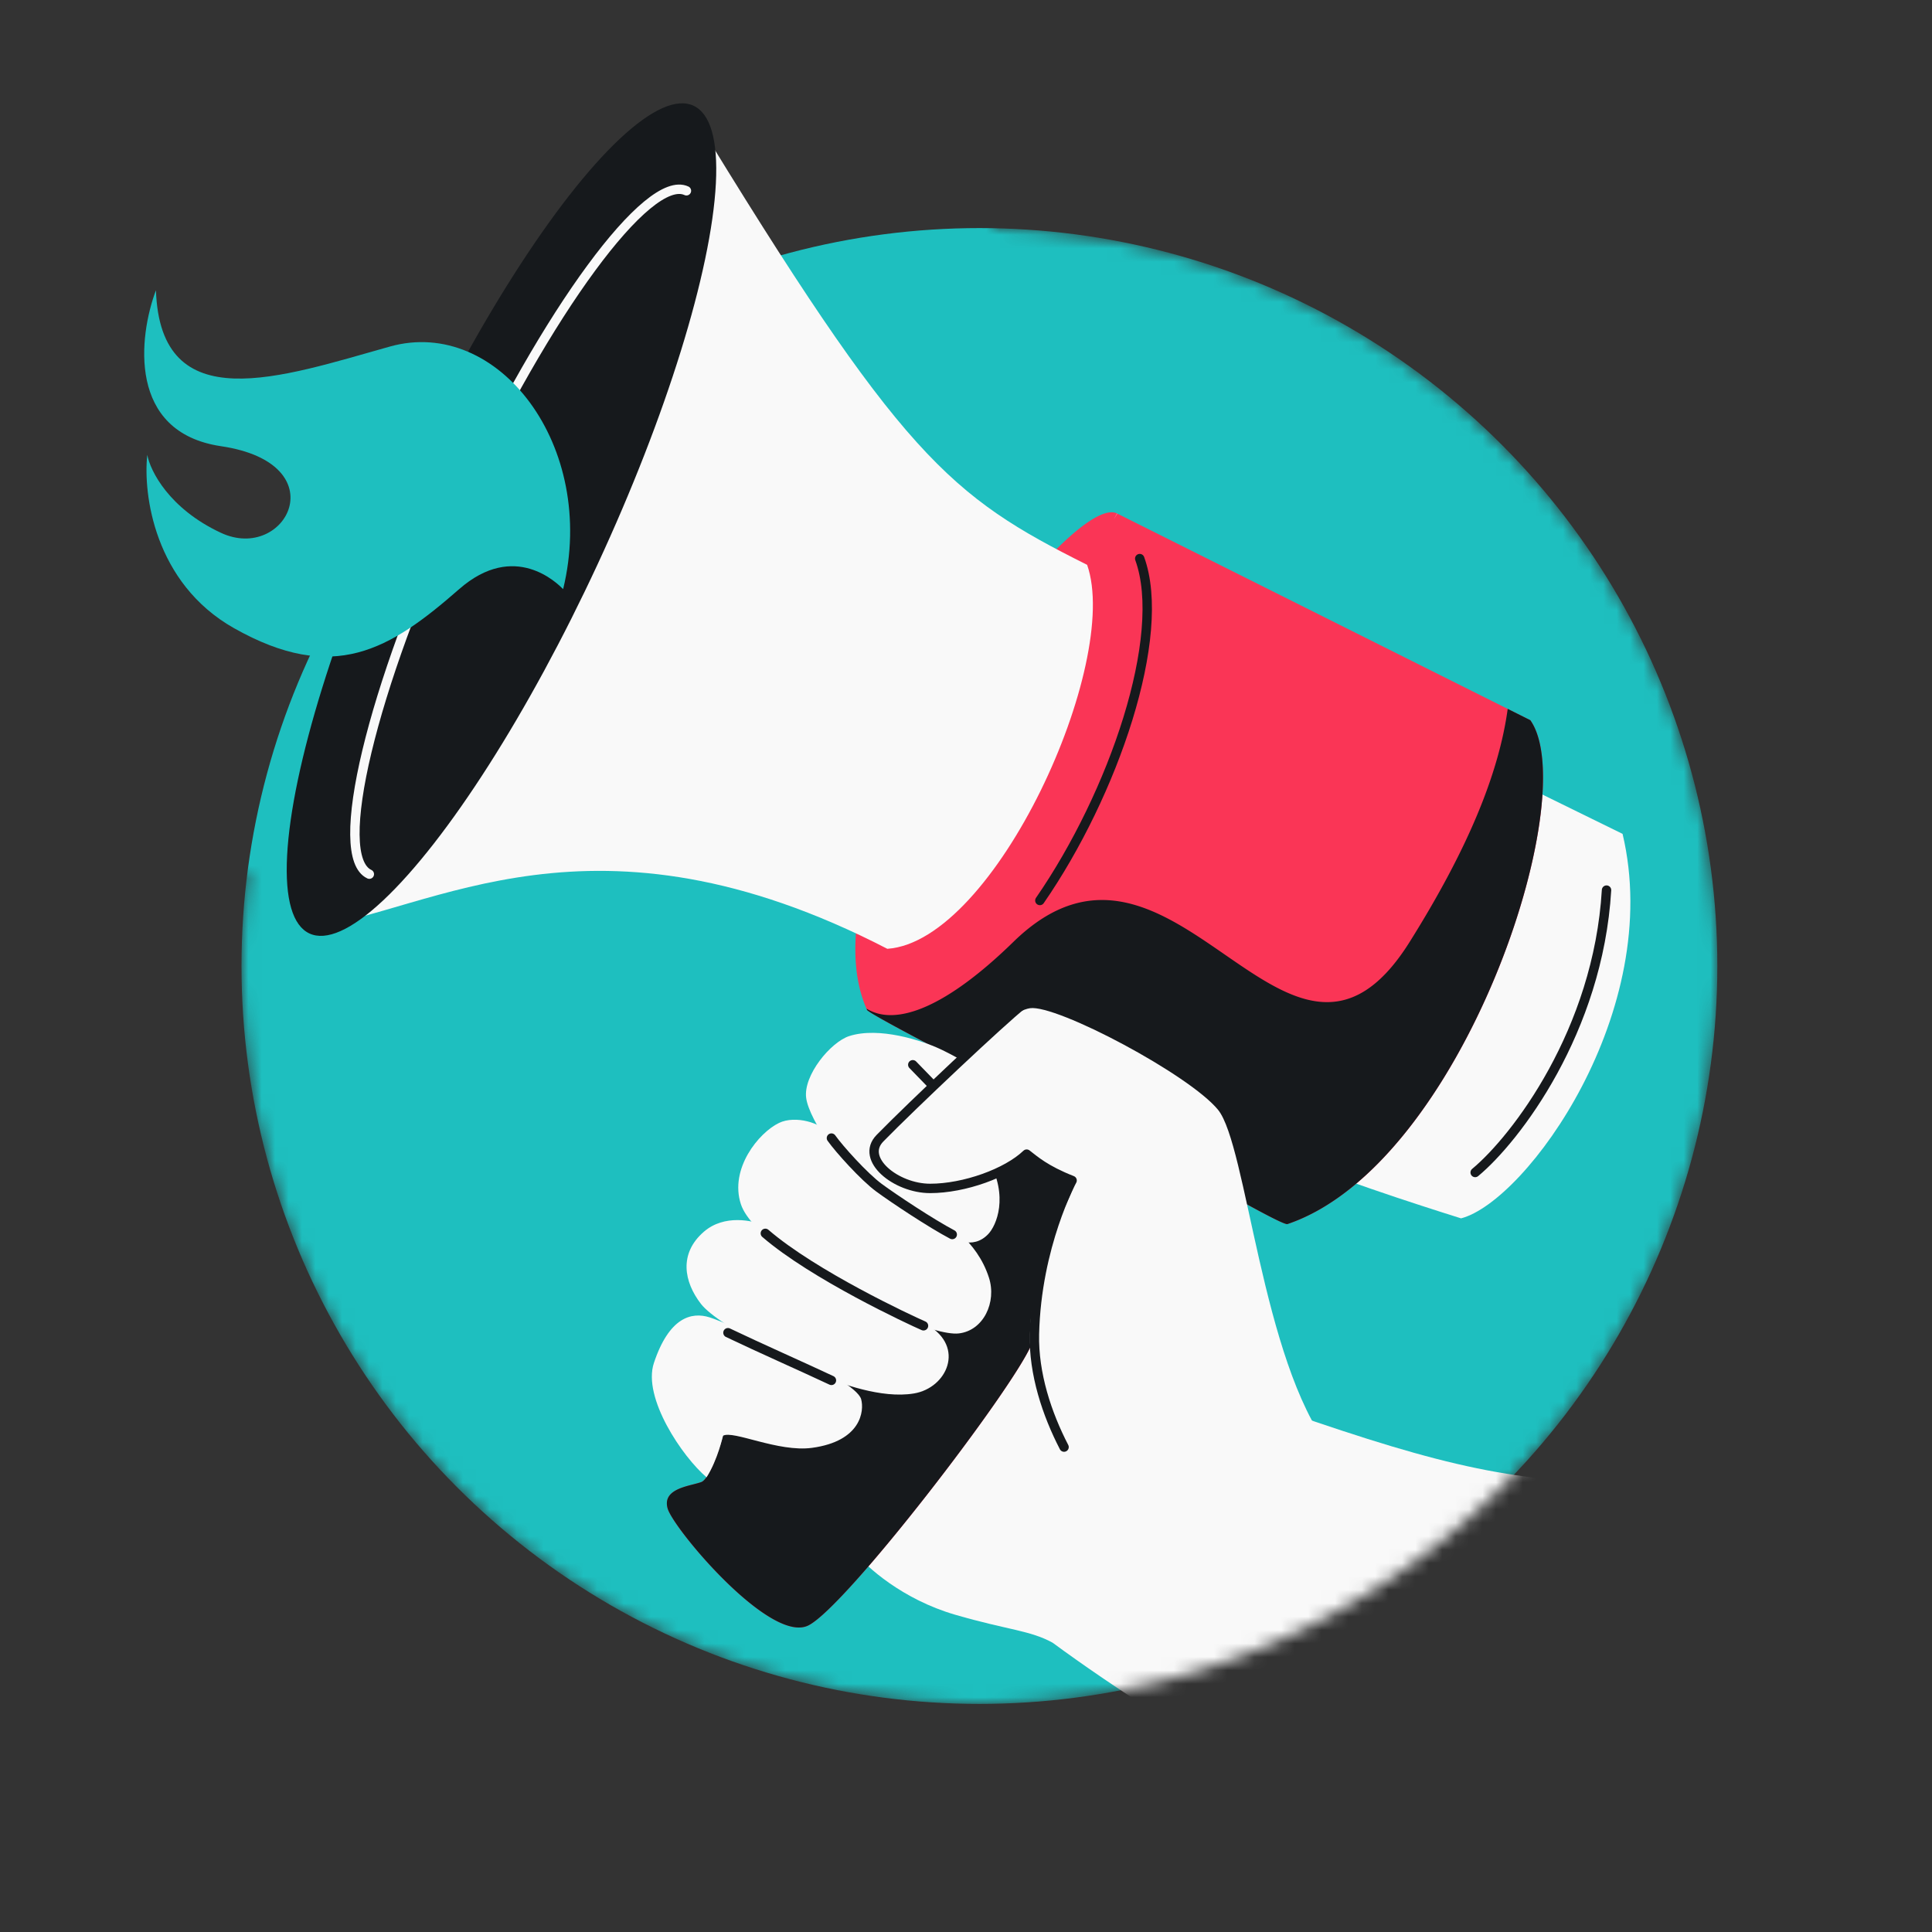 <svg xmlns="http://www.w3.org/2000/svg" width="144" height="144" fill="none"><rect width="100%" height="100%" fill="#333333" stroke="none"/><mask id="a" width="118" height="122" x="10" y="6" maskUnits="userSpaceOnUse" style="mask-type:alpha"><path fill="#D9D9D9" fillRule="evenodd" d="M74 6H10v59h8.441A55.548 55.548 0 0 0 18 72c0 30.376 24.624 55 55 55s55-24.624 55-55c0-30.041-24.086-54.457-54-54.991V6Z" clipRule="evenodd"/></mask><g mask="url(#a)"><circle cx="73" cy="72" r="55" fill="#1EBFBF"/><path fill="#F9F9F9" d="M71.198 120.354c-3.952-1.148-6.64-3.588-7.491-4.664l2.613-32.308 12.137-.033c.93 1.238 2.93 4.473 3.486 7.509.555 3.036 12.903 8.886 13.904 14.36 11.874 4.122 17.262 5.347 26.497 5.347 4.287 11.438 0 24.077-10.719 30.343-10.719-4.122-24.076-11.786-33.168-18.469-1.678-.925-3.308-.938-7.26-2.085ZM111.718 57.63l9.219 4.522c3.133 13.193-7.166 27.389-12.038 28.657 0 0-8.954-2.786-11.332-3.987 6.797-10.046 11.639-22.09 14.151-29.192Z"/><path stroke="#16191C" stroke-linecap="round" stroke-width=".7" d="M109.95 87.391c3.025-2.51 9.173-10.545 9.791-21.048"/><path fill="#FA3556" d="M64.626 75.275c.101.223 4.719 2.652 7.105 3.875-5.217 7.49-16.031 23.358-17.557 26.895-.352 1.372-1.227 4.177-1.906 4.422a6.875 6.875 0 0 1-.592.168c-.958.246-2.26.579-1.914 1.799.426 1.506 7.662 10.138 10.494 8.715s15.191-17.562 16.614-20.915c1.139-2.682 7.176-10.39 10.052-13.907 2.902 1.707 8.773 5.078 9.044 4.907 13.021-4.415 22.075-31.9 18.096-37.553L83.276 38.28c-3.643-1.923-23.938 25.34-18.65 36.995Z"/><path fill="#16191C" fillRule="evenodd" d="M64.582 75.174c2.21 1.381 6.005-.144 10.948-4.97 5.965-5.823 11.046-2.313 15.758.943 4.793 3.31 9.205 6.359 13.78-.942 4.287-6.84 6.634-12.474 7.308-17.37l1.686.844c3.979 5.654-5.075 33.138-18.096 37.554-.27.17-6.142-3.201-9.044-4.908-2.876 3.518-8.913 11.225-10.052 13.907-1.423 3.353-13.782 19.492-16.614 20.915-2.832 1.424-10.068-7.209-10.494-8.715-.346-1.22.956-1.553 1.914-1.798.225-.058.43-.111.592-.169.68-.245 1.554-3.05 1.906-4.421 1.526-3.538 12.34-19.405 17.557-26.896-2.386-1.223-7.004-3.651-7.105-3.874a6.473 6.473 0 0 1-.044-.1Z" clipRule="evenodd"/><path fill="#F9F9F9" d="M66.135 70.718c-21.973-11.35-33.882-2.785-43.137-1.544-1.14-22.522 15.807-55.01 28.436-61.017C67.25 34.158 70.777 36.962 81.028 42.1c2.563 7.286-6.837 28.064-14.894 28.619ZM83.276 38.28l-.016-.009-.237.424.253-.416Z"/><ellipse cx="37.378" cy="38.728" fill="#16191C" rx="7.9" ry="34.007" transform="rotate(24.892 37.378 38.728)"/><path stroke="#F9F9F9" stroke-linecap="round" stroke-width=".7" d="M27.528 65.155c-2.844-1.32.141-13.792 6.668-27.858C40.722 23.232 48.319 12.9 51.163 14.22"/><path stroke="#16191C" stroke-linecap="round" stroke-width=".7" d="M84.948 41.634c2.093 5.769-1.96 17.55-7.443 25.483"/><path fill="#1EBFBF" d="M29.058 25.83c8.072-2.26 15.498 7.426 12.915 18.08-.43-.43-3.616-3.616-7.749 0-5.166 4.52-9.363 7.104-16.789 2.906-5.94-3.358-6.78-10.009-6.457-12.915.215 1.184 1.614 4.004 5.489 5.812 4.843 2.26 8.717-5.166 0-6.457-6.975-1.034-6.135-8.18-4.844-11.624.323 9.686 9.364 6.458 17.435 4.198Z"/><path fill="#F9F9F9" d="M52.472 91.798c1.512-1.302 3.642-.842 4.519-.45 3.369 1.924 10.785 6.613 12.159 7.419 2.798 1.642 1.44 4.677-1.022 5.092-2.463.416-5.523-.79-6.738-1.247-1.215-.456-7.855-3.767-9.138-5.418-1.282-1.651-1.67-3.768.22-5.396Z"/><path fill="#F9F9F9" d="M48.738 101.588c-.865 2.596 2.14 7.011 3.924 8.52.845-1.319 1.222-3.093 1.222-3.093.75-.438 4.106 1.241 6.638.899 3.663-.496 3.905-2.756 3.663-3.626-.44-1.579-9.931-5.669-11.292-6.099-1.361-.43-3.022 0-4.155 3.399ZM58.067 83.695c1.22-.585 3.171 0 3.708.82 1.645-.075 6.798 4.616 7.742 5.65.943 1.035 3.265 2.202 4.19 5.054.596 1.836-.401 3.96-2.252 4.168-1.771.198-7.384-2.32-9.27-3.558-1.886-1.24-6.265-3.941-6.964-6.076-.862-2.633 1.32-5.326 2.846-6.058Z"/><path fill="#F9F9F9" d="M63.306 77.22c2.224-.709 5.418.341 6.737.955.852.397 2.61 1.318 2.822 1.822.266.63-2.603 4.323-1.5 5.403.514.503 1.598-.242 2.29 1 1.555 2.792.609 4.949 0 5.584-1.14 1.19-2.581.484-4.181-.43-1.6-.914-4.496-2.723-5.472-3.525-.977-.801-3.68-4.492-3.913-6.184-.234-1.692 1.829-4.183 3.217-4.625Z"/><path stroke="#16191C" stroke-linecap="round" stroke-width=".7" d="M61.97 84.826c.584.822 2.426 2.875 3.542 3.697 1.115.822 3.904 2.67 5.463 3.491m-2.942-12.653 1.675 1.726m-12.664 10.84c3.604 3.113 10.806 6.466 11.789 6.89m-14.576.516c2.315 1.11 5.648 2.581 7.713 3.553"/><path fill="#F9F9F9" d="M90.788 82.721c2.14 2.626 3.27 18.713 8.313 25.216l-15.719 5.374c-1.593-.462-6.763-7.285-6.611-13.875.152-6.59 3.981-11.075 3.144-11.45-.726-.326-2.76-.972-3.144-1.867-1.584 1.358-5.633 2.798-8.154 2.416-2.49-.378-4.138-2.534-1.826-4.955 2.851-2.987 7.996-8.147 9.98-8.434 1.984-.288 11.877 4.95 14.017 7.575Z"/><path stroke="#16191C" stroke-linecap="round" stroke-linejoin="round" stroke-width=".7" d="M76.183 74.892c-1.436 1.115-8.261 7.551-10.599 9.948-1.506 1.545 1.193 3.738 3.742 3.738 2.55 0 5.726-1.145 7.195-2.556.579.443 1.377 1.176 3.387 1.964 0 0-2.656 4.861-2.808 11.45-.068 2.96.936 5.966 2.209 8.422"/></g></svg>
